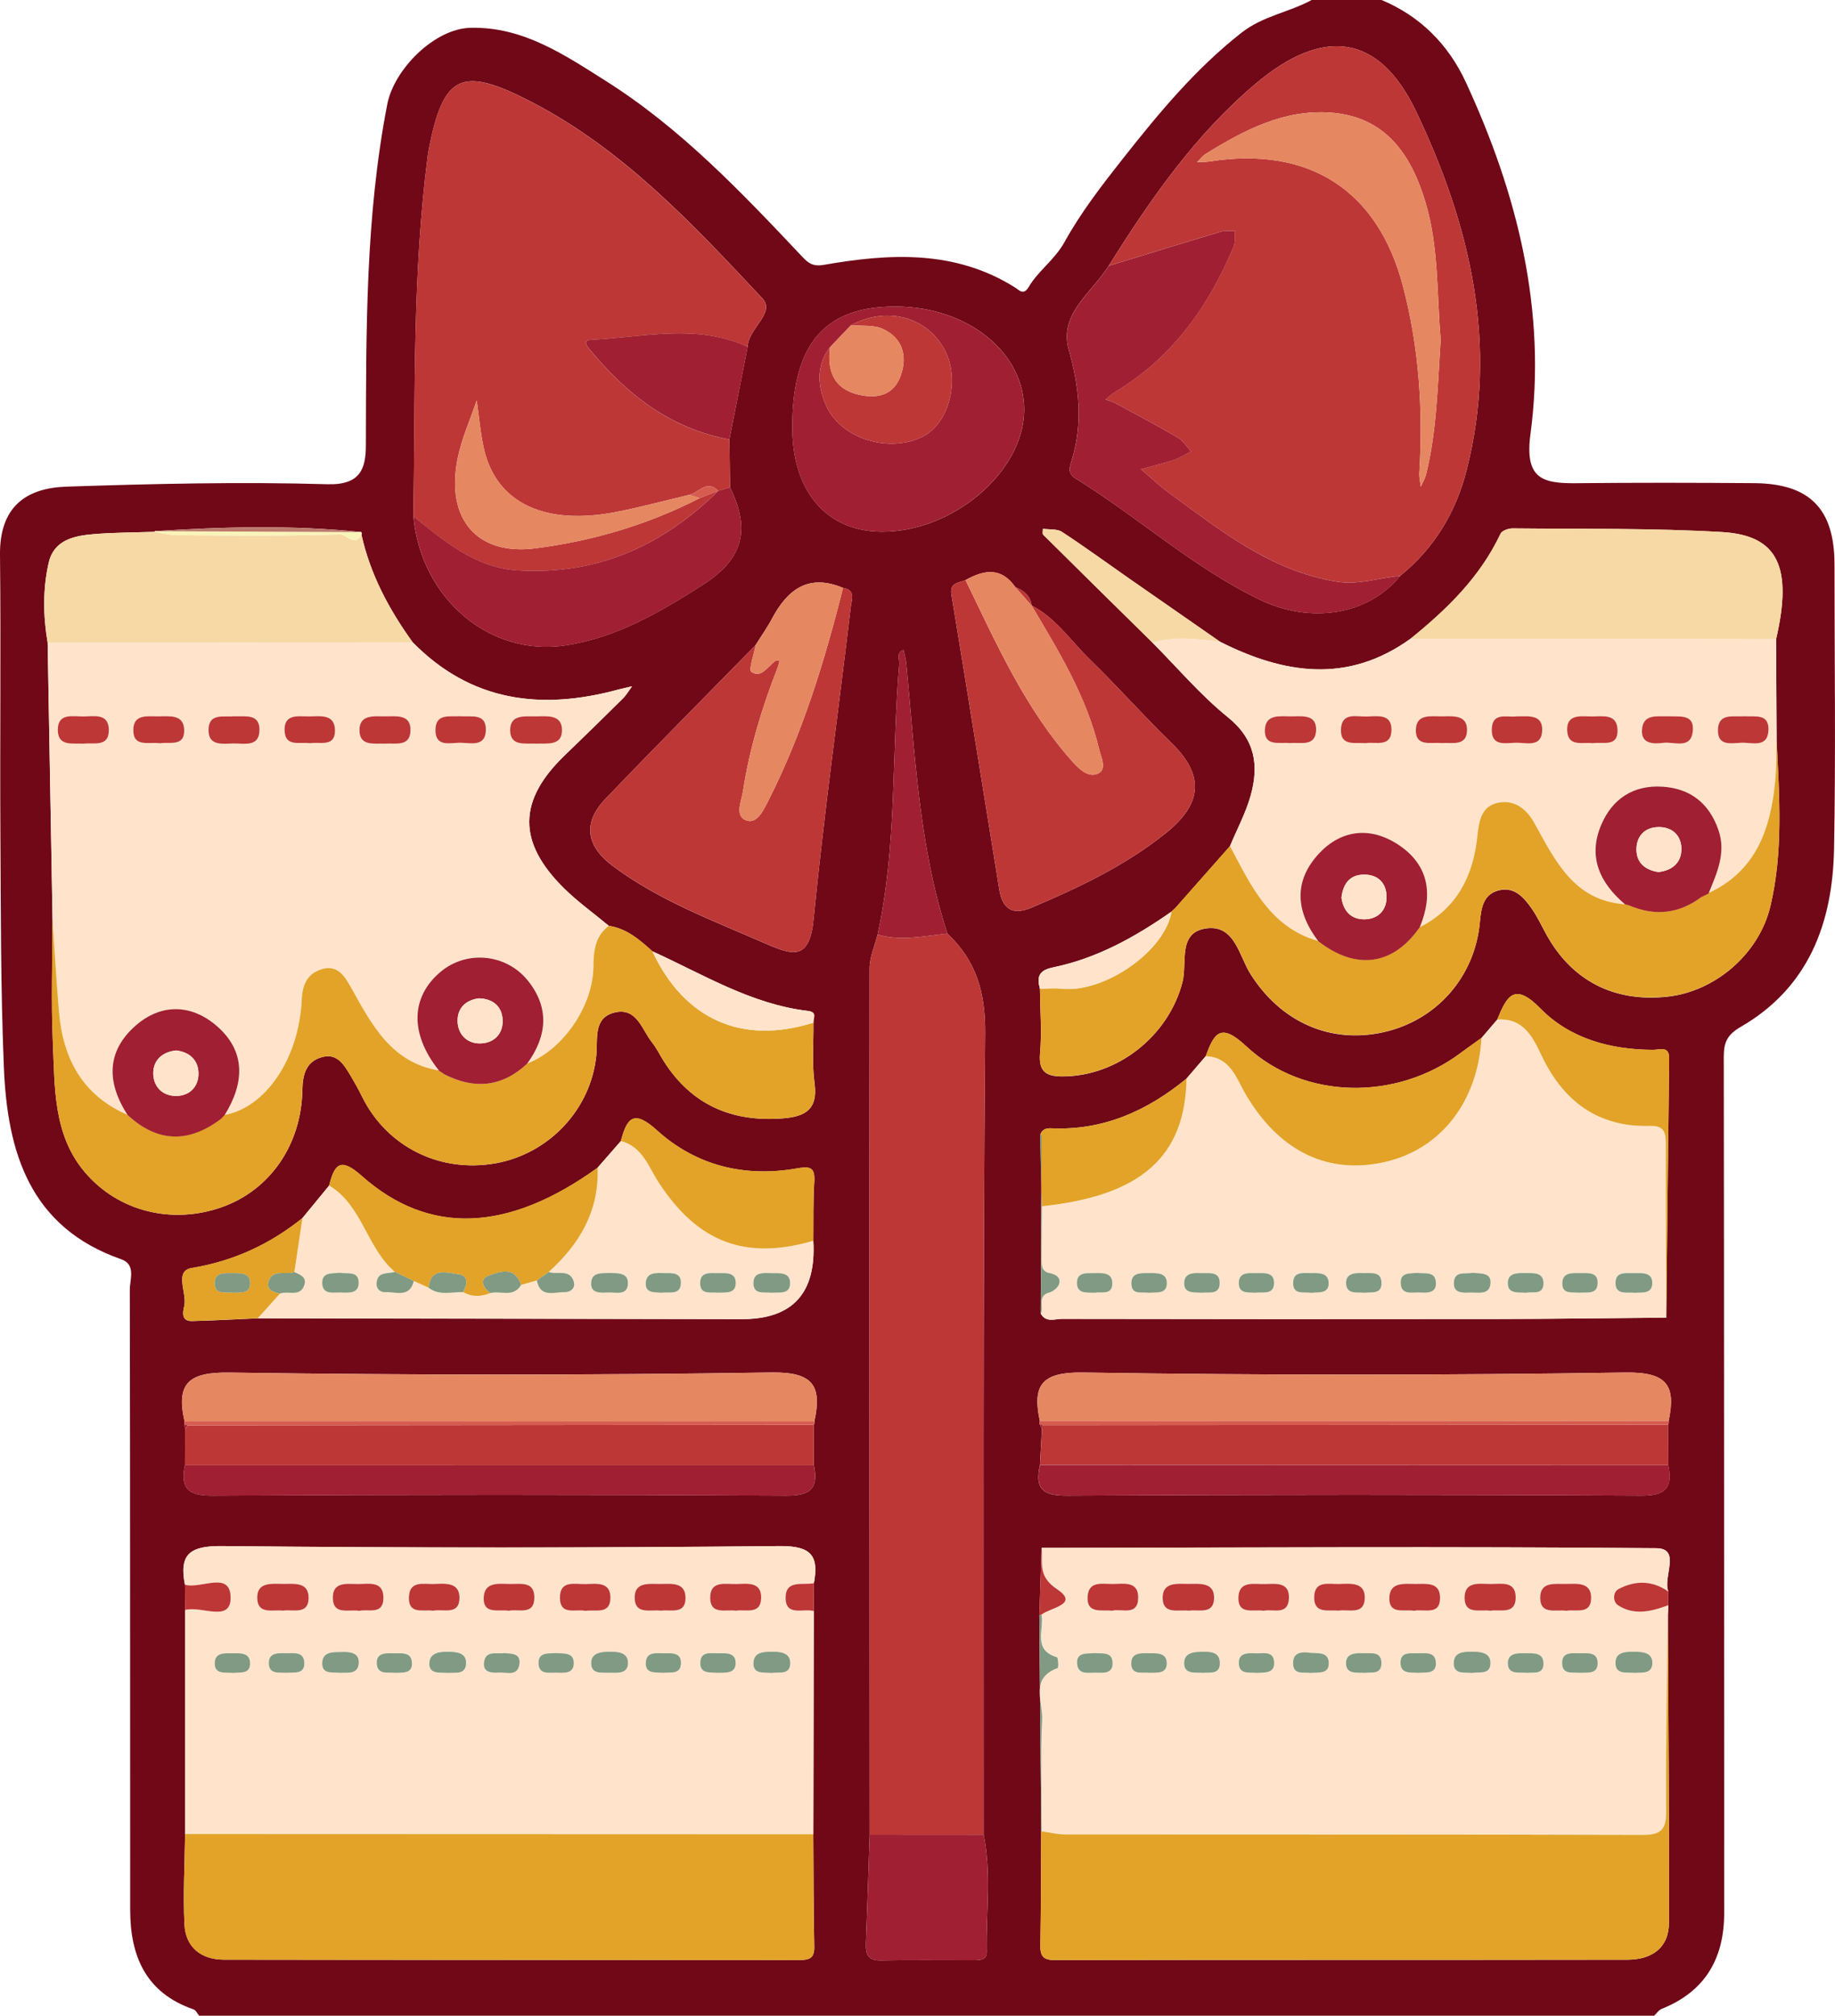   <svg xmlns="http://www.w3.org/2000/svg" viewBox="0 0 42.777 46.98" width="100%" style="vertical-align: middle; max-width: 100%; width: 100%;">
   <g>
    <g>
     <path d="M30.575,0h1.632c.908,.38,1.561,1.044,1.966,1.92,1.202,2.6,1.887,5.325,1.505,8.196-.137,1.029,.262,1.154,1.056,1.146,1.387-.014,2.775-.012,4.162-.001,1.295,.01,1.869,.602,1.869,1.895,0,2.207,.031,4.415-.01,6.621-.032,1.731-.588,3.24-2.179,4.158-.311,.18-.392,.359-.392,.695,.01,6.65,.006,13.3,.01,19.95,0,1.075-.448,1.837-1.461,2.242-.067,.027-.115,.104-.172,.158H4.642c-.043-.051-.076-.13-.13-.148-1.108-.381-1.477-1.236-1.477-2.318-.003-4.817,.001-9.635-.009-14.452,0-.242,.149-.591-.2-.713C.69,28.603,.171,26.851,.09,24.874c-.075-1.828-.07-3.66-.081-5.491C-.003,17.232,.023,15.081,0,12.931c-.012-1.126,.614-1.558,1.55-1.589,2.027-.067,4.059-.115,6.085-.056,.773,.022,.892-.372,.894-.903,.008-2.661-.013-5.32,.499-7.953,.159-.819,1.101-1.762,1.938-1.782,1.224-.03,2.185,.626,3.145,1.231,1.757,1.107,3.179,2.607,4.593,4.107,.135,.143,.244,.232,.501,.187,1.526-.266,3.045-.354,4.444,.519,.114,.071,.208,.206,.336-.01,.226-.38,.6-.625,.829-1.038,.382-.691,.874-1.328,1.371-1.958,.836-1.058,1.682-2.079,2.752-2.92,.507-.398,1.11-.477,1.638-.765ZM3.605,12.38l.008,.014c-.483,.017-.967,.015-1.448,.056-.451,.039-.912,.142-1.031,.667-.139,.612-.13,1.239-.024,1.861,.038,2.147,.076,4.293,.114,6.44,0,.96-.035,1.921,.008,2.879,.047,1.051,.006,2.151,.746,3.023,.788,.928,2.052,1.225,3.207,.81,1.113-.4,1.842-1.452,1.864-2.729,.006-.368,.094-.672,.473-.767,.348-.088,.505,.195,.654,.443,.096,.159,.186,.323,.268,.489,.576,1.162,1.81,1.777,3.108,1.547,1.247-.222,2.224-1.258,2.349-2.515,.039-.392-.079-.883,.438-1.002,.507-.116,.625,.403,.862,.701,.106,.133,.181,.292,.273,.437,.651,1.022,1.595,1.425,2.78,1.331,.509-.04,.818-.204,.735-.813-.063-.465-.021-.944-.026-1.417-.01-.108,.103-.246-.135-.275-1.321-.157-2.44-.854-3.62-1.389-.298-.268-.598-.53-1.015-.593-.351-.292-.725-.559-1.049-.879-1.089-1.076-1.071-2.048,.026-3.1,.454-.436,.903-.877,1.35-1.32,.083-.082,.144-.188,.214-.283-.108,.025-.218,.047-.325,.076-1.793,.487-3.427,.284-4.789-1.103-.55-.763-.988-1.579-1.194-2.507,.008-.022,.007-.042-.006-.062-1.604-.166-3.21-.124-4.815-.021Zm20.623,25.263c.015,1.675,.03,3.351,.044,5.026-.005,.889-.003,1.777-.019,2.666-.005,.254,.063,.348,.336,.348,4.45-.008,8.9-.002,13.35-.009,.556,0,.965-.264,.967-.864,.007-2.394-.014-4.787-.025-7.181,.004-.073,.008-.146,.011-.219,0-.106,0-.213-.001-.319-.131-.335,.304-1.002-.277-1.007-4.777-.043-9.556-.014-14.333-.008-.017,.522-.035,1.045-.052,1.567Zm-19.925-4.438c.003,.032,.006,.064,.01,.096,0,.283-.001,.566-.002,.849-.106,.525,.057,.711,.638,.708,4.461-.026,8.923-.026,13.384,0,.578,.003,.746-.18,.64-.707,0-.315,0-.63,0-.945,.013-.025,.018-.052,.012-.08,.184-.847-.046-1.153-1.012-1.138-4.206,.065-8.413,.062-12.619,.002-.944-.014-1.257,.238-1.052,1.136-.006,.026-.005,.052,.003,.078Zm19.933-.012c.018,.037,.035,.074,.053,.111l-.046,.842c-.12,.527,.038,.716,.623,.712,4.463-.025,8.926-.026,13.388,0,.58,.003,.745-.182,.636-.708-.001-.315-.003-.63-.004-.945,.013-.026,.017-.053,.011-.081,.181-.843-.045-1.15-1.01-1.135-4.211,.065-8.425,.065-12.636,0-.965-.015-1.193,.289-1.01,1.134-.007,.023-.009,.046-.005,.07Zm3.07-11.942l.003-.004c-.845,.591-1.74,1.09-2.759,1.299-.336,.069-.384,.222-.308,.499,.005,.501,.047,1.006,.003,1.503-.038,.435,.149,.541,.523,.54,1.29-.002,2.476-.948,2.798-2.199,.115-.448-.119-1.16,.556-1.251,.662-.09,.76,.636,1.026,1.059,.704,1.119,1.86,1.642,3.112,1.359,1.231-.278,2.124-1.287,2.239-2.569,.03-.341,.086-.653,.452-.738,.36-.084,.583,.176,.765,.442,.121,.176,.214,.371,.316,.56,.594,1.1,1.587,1.616,2.844,1.478,1.109-.123,2.132-.994,2.396-2.113,.299-1.266,.208-2.557,.144-3.842-.004-.792-.008-1.584-.012-2.376,.386-1.676,.05-2.421-1.259-2.497-1.624-.095-3.256-.069-4.884-.086-.096-.001-.247,.053-.281,.124-.475,1.011-1.249,1.762-2.098,2.448-1.463,1.053-2.947,.823-4.439,.071-.7-.487-1.402-.973-2.101-1.461-.528-.368-1.047-.748-1.585-1.1-.115-.075-.295-.051-.445-.073,.001,.047-.017,.115,.007,.139,.846,.84,1.696,1.677,2.546,2.513,.583,.586,1.122,1.225,1.761,1.741,.639,.517,.725,1.123,.53,1.823-.114,.408-.319,.789-.483,1.182-.424,.48-.848,.961-1.273,1.441-.031,.029-.062,.058-.093,.087Zm-3.062,5.214c.003-.014,.006-.028,.009-.042,.01,.024,.029,.048,.029,.072-.006,1.373-.014,2.745-.022,4.118,.12,.221,.331,.126,.499,.126,3.383,.006,6.766,.008,10.149,.003,1.312-.002,2.623-.021,3.935-.032,.023-2.015,.046-4.029,.067-6.044,.003-.299-.227-.196-.373-.197-.996-.003-1.94-.261-2.63-.966-.617-.631-.786-.266-1.005,.262l-.366,.427c-.16,.115-.323,.228-.481,.346-1.49,1.119-3.652,1.109-5.005-.155-.599-.559-.744-.305-.944,.235-.149,.174-.298,.347-.447,.521-.919,.755-1.946,1.215-3.161,1.158-.132-.006-.217,.04-.254,.168Zm-.195-12.352c-.027-.233-.188-.347-.382-.432-.329-.47-.732-.4-1.159-.161-.156,.069-.377,.048-.328,.344,.377,2.286,.743,4.574,1.114,6.861,.073,.451,.298,.62,.752,.429,1.11-.469,2.195-.984,3.141-1.745,.861-.693,.881-1.36,.118-2.097-.648-.626-1.243-1.307-1.89-1.934-.446-.432-.795-.971-1.367-1.266h0Zm-5.089,14.807c.005-.458-.007-.918,.022-1.375,.021-.332-.093-.368-.393-.314-1.225,.217-2.359-.057-3.277-.888-.54-.489-.696-.289-.839,.253-.181,.207-.362,.414-.543,.622-2.078,1.498-3.923,1.588-5.498,.19-.496-.44-.633-.278-.76,.226-.208,.253-.415,.505-.623,.758-.761,.609-1.599,1-2.58,1.162-.42,.069-.101,.587-.175,.891-.031,.128-.076,.351,.182,.345,.511-.013,1.022-.042,1.533-.064,3.762,.007,7.523,.014,11.285,.02q1.775,.003,1.665-1.825Zm-1.344-13.886c-1.17,1.195-2.349,2.38-3.505,3.588-.538,.563-.441,1.102,.174,1.561,1.078,.805,2.326,1.268,3.544,1.801,.669,.293,1.043,.401,1.138-.566,.239-2.43,.579-4.849,.866-7.275,.018-.151,.124-.397-.181-.441-.802-.338-1.293,.034-1.657,.719-.112,.212-.253,.408-.38,.612Zm5.315,27.731c.003-6.227-.018-12.454,.035-18.68,.008-.952-.207-1.694-.881-2.326-.665-2.044-.753-4.176-.958-6.29-.01-.108-.042-.213-.064-.32-.18,.062-.09,.216-.1,.325-.179,2.102-.049,4.229-.505,6.308-.065,.262-.186,.524-.186,.786-.007,6.731-.001,13.462,.002,20.193-.029,.843-.055,1.686-.088,2.529-.01,.253,.044,.407,.348,.401,.715-.014,1.43-.004,2.145-.005,.144,0,.326,.006,.322-.192-.018-.91,.113-1.825-.07-2.731ZM17.43,8.082c.004-.42,.66-.788,.342-1.128-1.622-1.73-3.243-3.474-5.397-4.586-1.619-.836-2.047-.639-2.387,1.155-.005,.028-.01,.056-.014,.085-.365,2.799-.291,5.616-.337,8.428,.181,1.924,1.788,3.282,3.564,3.003,1.183-.186,2.175-.765,3.179-1.406,.989-.632,1.099-1.327,.638-2.276-.005-.372-.01-.744-.015-1.116,.142-.72,.284-1.44,.426-2.161Zm15.208,5.341c.798-.643,1.302-1.488,1.551-2.463,.75-2.941,.079-5.73-1.176-8.361-.87-1.824-2.175-1.966-3.734-.654-1.418,1.193-2.459,2.697-3.435,4.252-.385,.619-1.164,1.117-.931,1.947,.245,.871,.336,1.698,.077,2.562-.048,.161-.121,.32,.087,.448,1.455,.898,2.732,2.069,4.285,2.82,1.204,.582,2.549,.354,3.276-.551ZM4.315,42.745c-.009,.701-.049,1.404-.015,2.103,.026,.542,.396,.824,.92,.825,4.477,.008,8.954,.004,13.432,.008,.23,0,.335-.054,.33-.31-.018-.874-.016-1.748-.022-2.622,.003-1.733,.007-3.467,.01-5.2,.001-.217,.002-.434,.003-.65,.122-.656-.076-.872-.806-.865-4.33,.044-8.66,.044-12.99,0-.744-.007-1.007,.182-.866,.9,.002,.197,.003,.393,.005,.59,0,1.74,0,3.48,0,5.221ZM20.555,12.392c1.653,.008,3.295-1.383,3.32-2.812,.023-1.349-1.302-2.43-2.988-2.436-1.652-.007-2.406,.861-2.418,2.781-.01,1.515,.79,2.461,2.087,2.467Z" fill="rgb(112, 8, 23)">
     </path>
     <path d="M9.62,14.97c1.362,1.387,2.996,1.59,4.789,1.103,.107-.029,.217-.051,.325-.076-.071,.095-.131,.2-.214,.283-.447,.443-.896,.884-1.35,1.32-1.097,1.052-1.114,2.024-.026,3.1,.324,.32,.698,.587,1.049,.879-.322,.24-.355,.583-.359,.951-.011,.927-.708,1.935-1.543,2.259,.465-.639,.525-1.297,.018-1.931-.508-.635-1.428-.715-2.03-.214-.71,.59-.727,1.454-.045,2.307-1.12-.189-1.572-1.079-2.056-1.946-.136-.244-.306-.522-.663-.419-.346,.1-.463,.351-.48,.716-.064,1.373-.843,2.513-1.795,2.684,.462-.746,.498-1.49-.199-2.084-.585-.498-1.286-.518-1.88,.004-.691,.608-.669,1.338-.187,2.081-1.047-.454-1.503-1.308-1.596-2.396-.062-.723-.103-1.448-.153-2.172-.038-2.147-.076-4.293-.114-6.44,2.836-.003,5.673-.006,8.509-.009Zm-7.668,2.363c.234-.029,.598,.092,.587-.333-.01-.379-.342-.305-.587-.302-.254,.003-.611-.091-.602,.327,.008,.378,.343,.292,.603,.308Zm10.542-.002c.262-.01,.622,.063,.608-.334-.012-.347-.348-.304-.603-.301-.265,.004-.616-.056-.605,.338,.01,.365,.354,.285,.6,.298Zm-7.042-.637c-.231,.025-.591-.088-.59,.325,0,.376,.336,.313,.581,.309,.252-.004,.609,.093,.607-.322-.001-.38-.333-.301-.598-.312Zm3.523,.638c.24-.018,.579,.079,.595-.293,.017-.401-.326-.343-.59-.343-.265,0-.609-.05-.599,.338,.009,.364,.348,.287,.594,.298Zm1.753-.639c-.243,.017-.573-.073-.578,.317-.005,.41,.341,.3,.574,.301,.236,0,.584,.106,.601-.28,.019-.422-.343-.318-.598-.338Zm-6.999,.629c.224-.036,.58,.088,.566-.314-.012-.362-.338-.316-.592-.313-.249,.003-.585-.065-.594,.305-.011,.431,.366,.283,.621,.322Zm3.495,0c.227-.039,.585,.101,.583-.297-.002-.398-.352-.328-.613-.328-.247,0-.573-.064-.562,.326,.012,.399,.356,.263,.591,.299Z" fill="rgb(255,228,203)">
     </path>
     <path d="M4.311,36.934c-.141-.718,.122-.907,.866-.9,4.33,.043,8.66,.043,12.99,0,.731-.007,.929,.209,.807,.865-.253,.054-.657-.09-.659,.336-.003,.452,.416,.245,.656,.315-.003,1.733-.007,3.467-.01,5.2-4.881-.001-9.763-.003-14.644-.005,0-1.74,0-3.48,0-5.221,.366-.109,1.055,.298,1.06-.276,.006-.656-.694-.204-1.065-.314Zm2.29,.605c.23-.034,.585,.102,.594-.284,.009-.392-.337-.337-.601-.339-.266-.002-.611-.048-.596,.343,.015,.377,.366,.252,.603,.281Zm10.554,0c.229-.036,.582,.104,.59-.298,.007-.383-.323-.332-.574-.324-.255,.007-.618-.091-.614,.326,.004,.398,.36,.263,.598,.296Zm-8.776,.004c.205-.052,.562,.108,.56-.309-.002-.39-.329-.32-.575-.317-.258,.003-.616-.072-.604,.336,.011,.394,.368,.248,.619,.29Zm1.723-.003c.232-.047,.615,.119,.61-.31-.004-.358-.335-.323-.59-.313-.24,.009-.571-.091-.588,.302-.018,.419,.328,.288,.568,.322Zm1.76,0c.23-.047,.603,.121,.595-.326-.007-.36-.316-.297-.549-.298-.263-.001-.615-.067-.631,.318-.017,.399,.344,.272,.585,.306Zm1.781,.002c.231-.037,.582,.098,.587-.302,.005-.378-.321-.333-.573-.323-.251,.009-.61-.104-.604,.326,.006,.413,.361,.251,.589,.298Zm1.759-.003c.232-.032,.584,.097,.58-.303-.004-.367-.329-.323-.582-.321-.264,.002-.617-.057-.603,.34,.013,.38,.368,.254,.605,.283Zm-4.966,1.449c.174-.016,.417,.052,.43-.218,.012-.25-.214-.27-.4-.275-.204-.006-.451,.016-.456,.269-.005,.261,.248,.209,.426,.223Zm7.557,.003c.161-.033,.439,.061,.429-.246-.008-.233-.243-.252-.43-.25-.184,.002-.413,.007-.426,.252-.015,.283,.232,.222,.427,.244Zm-3.769-.005c.184-.002,.419,.026,.415-.235-.003-.241-.233-.258-.419-.256-.2,.002-.451,.02-.438,.284,.013,.256,.264,.195,.441,.207Zm-6.296,0c.178-.009,.414,.043,.435-.216,.021-.259-.213-.275-.392-.269-.185,.006-.45-.022-.458,.256-.008,.274,.242,.211,.415,.229Zm3.827-.459c-.173,.028-.431-.071-.47,.212-.034,.244,.181,.252,.35,.242,.178-.011,.435,.097,.475-.2,.033-.25-.178-.238-.354-.254Zm-5.071,.46c.176-.016,.424,.04,.411-.238-.012-.267-.258-.213-.435-.217-.17-.004-.388-.018-.392,.22-.005,.28,.238,.221,.416,.236Zm10.041,0c.18-.01,.425,.033,.426-.228,.001-.262-.246-.227-.425-.227-.163,0-.383-.045-.398,.202-.017,.282,.219,.237,.398,.253Zm-11.279,.003c.155-.023,.402,.037,.384-.246-.014-.23-.23-.213-.399-.212-.181,.001-.421-.03-.424,.23-.003,.273,.247,.209,.439,.228Zm3.764-.003c.166-.01,.393,.027,.395-.209,.003-.297-.26-.24-.448-.246-.17-.005-.383-.01-.373,.232,.011,.276,.253,.203,.426,.222Zm3.745-.46c-.176,.017-.412-.028-.398,.251,.012,.246,.232,.204,.395,.205,.178,.001,.423,.041,.426-.22,.002-.259-.243-.22-.423-.236Zm2.508,.46c.174-.016,.414,.044,.413-.234-.001-.242-.219-.222-.385-.22-.176,.002-.42-.051-.435,.213-.015,.275,.23,.226,.407,.242Z" fill="rgb(255,228,203)">
     </path>
     <path d="M24.28,36.077c4.778-.007,9.556-.036,14.334,.007,.581,.005,.146,.673,.277,1.007-.375-.262-.775-.261-1.16-.056-.133,.071-.136,.296-.011,.377,.347,.226,.724,.16,1.092,.027,.027-.01,.054-.019,.081-.029-.004,.073-.008,.146-.011,.218-.017,1.528-.05,3.057-.039,4.585,.003,.438-.127,.553-.556,.552-4.485-.015-8.971-.008-13.457-.012-.181,0-.363-.047-.544-.072-.001-.869-.033-1.741,.01-2.608,.02-.408-.294-.96,.362-1.196,.024-.008,.013-.243-.018-.252-.575-.174-.293-.648-.359-.996,.206-.165,.893-.237,.365-.59-.466-.312-.326-.616-.364-.962Zm10.462,1.464c.234-.036,.603,.101,.591-.326-.01-.377-.346-.295-.588-.298-.261-.003-.609-.069-.603,.331,.006,.389,.358,.259,.6,.293Zm-7.026,0c.217-.035,.572,.098,.586-.281,.014-.388-.33-.343-.597-.344-.266,0-.61-.049-.601,.339,.009,.381,.362,.256,.612,.286Zm3.496-.001c.226-.035,.584,.106,.603-.275,.02-.395-.328-.355-.596-.346-.24,.008-.575-.09-.583,.304-.008,.403,.331,.294,.576,.318Zm1.751,.003c.234-.049,.617,.125,.607-.316-.009-.368-.34-.308-.59-.31-.255-.003-.577-.044-.592,.315-.017,.41,.342,.271,.575,.311Zm3.553,0c.215-.041,.572,.1,.576-.298,.004-.367-.32-.333-.576-.328-.261,.005-.616-.068-.611,.333,.005,.391,.362,.258,.611,.293Zm-7.06,0c.219-.047,.571,.117,.59-.287,.018-.389-.306-.342-.557-.335-.255,.006-.613-.086-.621,.319-.008,.403,.348,.268,.587,.303Zm-3.527,0c.218-.055,.601,.135,.604-.307,.002-.382-.331-.32-.579-.316-.242,.004-.577-.086-.6,.295-.025,.408,.32,.303,.575,.328Zm8.397,1.451c.156-.031,.434,.054,.419-.251-.011-.232-.25-.244-.434-.244-.184,0-.412,.006-.42,.255-.009,.281,.234,.222,.436,.24Zm3.769-.003c.179-.011,.421,.035,.423-.23,.002-.245-.233-.26-.417-.261-.197-.001-.452-.002-.442,.274,.009,.262,.259,.202,.436,.217Zm-10.058,0c.174-.017,.41,.046,.397-.246-.01-.233-.209-.248-.38-.246-.197,.003-.454,.005-.451,.271,.003,.259,.254,.208,.433,.221Zm2.52,.002c.169-.019,.422,.035,.418-.228-.004-.285-.281-.219-.464-.244-.181-.025-.365,.001-.368,.236-.004,.295,.238,.211,.414,.236Zm6.274-.003c.176-.011,.415,.039,.411-.23-.004-.264-.244-.224-.419-.225-.175,0-.413-.04-.409,.231,.003,.276,.246,.205,.417,.223Zm-5.001,.002c.143-.021,.366,.043,.372-.215,.008-.286-.228-.238-.405-.242-.186-.004-.427-.012-.42,.24,.006,.261,.259,.202,.453,.218Zm-6.321-.462c-.176,.018-.425-.029-.4,.252,.024,.265,.271,.198,.446,.204,.17,.005,.386,.025,.38-.225-.007-.279-.251-.21-.427-.231Zm10.077,.46c.161-.016,.389,.045,.394-.208,.005-.267-.226-.247-.41-.249-.186-.001-.426-.015-.42,.24,.007,.266,.26,.199,.436,.216Zm-2.521,0c.176-.017,.423,.035,.405-.244-.016-.265-.263-.208-.438-.211-.164-.002-.387-.033-.386,.217,.001,.275,.24,.222,.419,.238Zm-3.759,0c.177-.013,.416,.017,.396-.255-.019-.274-.271-.191-.44-.201-.171-.01-.386-.016-.383,.225,.004,.276,.247,.212,.427,.231Zm-2.506-.002c.167-.009,.391,.029,.399-.208,.009-.263-.226-.246-.41-.247-.184,0-.421-.02-.418,.24,.003,.28,.258,.193,.428,.215Z" fill="rgb(255,228,203)">
     </path>
     <path d="M25.844,6.197c.976-1.554,2.017-3.058,3.435-4.252,1.559-1.312,2.865-1.17,3.734,.654,1.254,2.631,1.926,5.419,1.176,8.361-.249,.975-.753,1.82-1.551,2.463-.493,.04-.962,.218-1.479,.133-1.533-.251-2.695-1.185-3.892-2.057-.236-.172-.448-.376-.672-.565,.254-.07,.511-.13,.761-.213,.143-.048,.274-.133,.41-.201-.103-.11-.188-.251-.313-.324-.479-.28-.971-.54-1.46-.804-.068-.037-.147-.054-.221-.08,.062-.052,.117-.115,.186-.155,1.349-.798,2.211-1.997,2.801-3.417,.044-.105,.019-.238,.026-.358-.109,.005-.225-.013-.327,.017-.873,.261-1.743,.53-2.615,.797Zm7.741,1.722c-.093-1.054-.039-2.149-.355-3.205-.335-1.119-.935-1.993-2.204-2.089-1.088-.082-2.023,.407-2.919,.962-.077,.048-.134,.127-.201,.192,.097-.005,.196,0,.292-.016,2.31-.362,3.922,.658,4.511,2.92,.37,1.417,.469,2.871,.378,4.336-.007,.107,.022,.215,.034,.323,.042-.096,.1-.188,.124-.288,.251-1.02,.269-2.066,.339-3.135Z" fill="rgb(189,55,55)">
     </path>
     <path d="M27.66,25.138c.149-.174,.298-.347,.447-.521,.58,.016,.714,.517,.937,.896,.784,1.331,1.936,1.888,3.288,1.558,1.277-.311,2.12-1.411,2.206-2.88,.122-.142,.244-.285,.366-.427,.591-.044,.819,.381,1.022,.815,.509,1.085,1.321,1.7,2.549,1.664,.337-.01,.359,.175,.359,.433-.002,1.344,.006,2.689,.01,4.033-1.312,.011-2.623,.031-3.935,.032-3.383,.005-6.766,.003-10.149-.003-.169,0-.379,.095-.499-.124,.08-.155-.096-.413,.206-.491,.089-.023,.201-.119,.224-.203,.042-.154-.089-.22-.223-.247-.191-.038-.186-.185-.186-.328,.001-.41,.004-.82,.006-1.23,2.308-.241,3.341-1.153,3.372-2.977Zm10.434,4.992c.175-.015,.419,.039,.424-.223,.004-.257-.236-.239-.415-.234-.185,.005-.452-.056-.441,.244,.01,.265,.259,.194,.433,.213Zm-3.779-.465c-.149,.04-.419-.06-.424,.243-.004,.239,.213,.222,.38,.217,.186-.006,.451,.065,.474-.211,.022-.259-.227-.229-.431-.249Zm-2.483,.465c.149-.019,.371,.038,.373-.22,.002-.284-.236-.232-.411-.237-.186-.006-.425-.011-.414,.244,.012,.261,.264,.196,.452,.214Zm-1.267,.001c.165-.022,.42,.034,.41-.236-.01-.25-.257-.223-.438-.224-.166,0-.381-.034-.389,.217-.01,.297,.236,.217,.418,.242Zm-2.541-.002c.172-.019,.414,.053,.41-.237-.003-.252-.222-.218-.387-.22-.182-.002-.427-.032-.44,.218-.014,.268,.236,.225,.417,.238Zm8.789,0c.174-.017,.421,.053,.431-.219,.01-.274-.235-.235-.413-.238-.183-.003-.414-.02-.411,.247,.003,.255,.233,.189,.393,.209Zm-1.232,.001c.144-.03,.404,.061,.401-.223-.003-.261-.243-.233-.425-.235-.187-.002-.418-.008-.405,.254,.012,.237,.24,.191,.429,.205Zm-8.803,0c.173-.018,.425,.039,.422-.228-.003-.252-.245-.231-.429-.231-.186,0-.411-.011-.397,.259,.014,.258,.244,.173,.403,.2Zm-1.244,0c.134-.034,.394,.067,.397-.217,.003-.263-.234-.243-.417-.24-.178,.003-.417-.033-.406,.244,.009,.244,.229,.202,.426,.213Zm3.738,0c.17-.022,.42,.057,.43-.217,.009-.27-.232-.239-.411-.239-.18,0-.415-.03-.41,.241,.004,.245,.225,.203,.392,.216Zm3.772-.461c-.165,.014-.39-.019-.391,.219-.001,.309,.267,.226,.45,.236,.171,.009,.384,.015,.371-.23-.014-.27-.256-.204-.43-.225Z" fill="rgb(255,228,203)">
     </path>
     <path d="M17.003,10.243c.005,.372,.01,.744,.015,1.116-.092,.027-.184,.054-.275,.081-.268-.275-.453,.047-.676,.094-.556,.132-1.108,.279-1.668,.392-1.68,.338-2.819-.192-3.114-1.45-.087-.374-.116-.762-.172-1.143-.15,.444-.346,.878-.441,1.334-.296,1.428,.45,2.287,1.806,2.113,1.343-.172,2.625-.552,3.834-1.171,.144-.057,.288-.114,.432-.17-1.289,1.273-2.802,1.962-4.647,1.858-1.018-.058-1.724-.676-2.461-1.26,.046-2.812-.028-5.629,.337-8.428,.004-.028,.008-.057,.014-.085,.339-1.794,.768-1.991,2.387-1.155,2.153,1.113,3.775,2.857,5.397,4.586,.318,.34-.338,.708-.342,1.128-1.193-.545-2.426-.223-3.646-.163-.17,.008-.143,.094-.063,.193,.867,1.062,1.895,1.875,3.282,2.131Z" fill="rgb(189,55,55)">
     </path>
     <path d="M28.671,19.723c.164-.393,.37-.775,.484-1.183,.195-.7,.109-1.307-.53-1.823-.639-.516-1.178-1.156-1.761-1.741,.525-.153,1.051-.089,1.578-.018,1.492,.752,2.976,.982,4.439-.071,2.841,.004,5.681,.007,8.522,.011,.004,.792,.008,1.584,.012,2.376-.01,.313-.004,.628-.034,.94-.107,1.109-.443,2.089-1.55,2.603,.193-.472,.412-.94,.228-1.471-.214-.62-.65-.968-1.3-1.011-.676-.045-1.172,.279-1.431,.885-.32,.749-.036,1.359,.554,1.858-1.194-.083-1.628-1.018-2.115-1.894-.18-.325-.455-.545-.833-.475-.391,.073-.458,.413-.493,.76-.095,.934-.47,1.698-1.345,2.144,.329-.79,.199-1.483-.537-1.948-.624-.394-1.286-.325-1.799,.216-.616,.649-.557,1.364-.029,2.058-1.132-.322-1.571-1.292-2.061-2.215Zm10.234-3.028c-.261,.012-.607-.073-.628,.324-.018,.326,.27,.324,.502,.295,.253-.031,.645,.163,.684-.284,.034-.393-.309-.323-.557-.335Zm-8.831,.625c.24-.023,.586,.093,.606-.29,.02-.379-.309-.336-.564-.333-.264,.003-.62-.07-.63,.321-.011,.394,.35,.274,.588,.302Zm10.582-.626c-.253,.022-.607-.087-.609,.333-.001,.374,.324,.294,.549,.285,.244-.01,.612,.132,.629-.296,.016-.4-.327-.302-.57-.323Zm-8.823,.627c.23-.04,.605,.111,.604-.316,0-.382-.34-.31-.585-.305-.238,.005-.575-.101-.593,.293-.018,.406,.319,.307,.573,.328Zm3.522-.624c-.207,.035-.576-.12-.579,.314-.003,.404,.342,.302,.578,.301,.235,0,.581,.11,.597-.282,.016-.38-.305-.334-.596-.333Zm-1.756,.623c.241-.021,.589,.09,.601-.292,.011-.365-.315-.336-.573-.33-.262,.005-.619-.073-.62,.326-.001,.389,.354,.272,.593,.296Zm3.535,.003c.227-.038,.583,.098,.574-.305-.01-.402-.362-.314-.619-.319-.25-.005-.575-.054-.555,.332,.02,.391,.363,.259,.6,.292Z" fill="rgb(255,228,203)">
     </path>
     <path d="M22.085,21.758c.673,.632,.889,1.374,.881,2.326-.052,6.226-.032,12.453-.035,18.68-.886,0-1.771-.001-2.657-.002-.003-6.731-.009-13.462-.002-20.193,0-.262,.121-.524,.186-.787,.545,.157,1.085,.034,1.627-.024Z" fill="rgb(189,55,55)">
     </path>
     <path d="M24.284,42.682c.181,.025,.363,.072,.544,.072,4.486,.004,8.971-.002,13.457,.012,.429,.001,.559-.113,.556-.552-.011-1.528,.022-3.057,.039-4.585,.011,2.394,.032,4.788,.025,7.181-.002,.6-.41,.863-.967,.864-4.45,.007-8.9,.001-13.35,.009-.272,0-.34-.094-.336-.348,.016-.888,.014-1.777,.019-2.665,0,0,.012,.012,.012,.012Z" fill="rgb(226, 163, 40)">
     </path>
     <path d="M4.315,42.745c4.881,.002,9.763,.003,14.644,.005,.006,.874,.004,1.748,.022,2.622,.005,.256-.099,.31-.33,.31-4.477-.005-8.954,0-13.432-.008-.524,0-.895-.282-.92-.825-.033-.699,.007-1.402,.015-2.103Z" fill="rgb(226, 163, 40)">
     </path>
     <path d="M5.239,25.985c.952-.171,1.731-1.31,1.795-2.684,.017-.365,.135-.616,.48-.716,.357-.103,.527,.176,.663,.419,.484,.867,.936,1.758,2.056,1.946,0,0-.01-.003-.01-.003,.045,.03,.09,.061,.135,.091,.701,.358,1.348,.298,1.933-.25,.834-.324,1.532-1.332,1.543-2.259,.004-.367,.037-.71,.359-.951,.417,.062,.718,.325,1.015,.593,.746,1.592,2.09,2.188,3.754,1.663,.005,.473-.037,.952,.026,1.417,.083,.609-.226,.773-.735,.813-1.185,.093-2.129-.309-2.78-1.331-.092-.145-.167-.303-.273-.437-.237-.298-.355-.817-.862-.701-.517,.119-.399,.61-.438,1.002-.125,1.257-1.101,2.293-2.349,2.515-1.298,.231-2.532-.385-3.108-1.547-.083-.167-.172-.33-.268-.489-.15-.248-.306-.531-.654-.443-.379,.096-.466,.399-.473,.767-.022,1.277-.751,2.329-1.864,2.729-1.155,.415-2.419,.118-3.207-.81-.74-.872-.699-1.972-.746-3.023-.043-.958-.009-1.92-.008-2.88,.05,.724,.091,1.449,.153,2.172,.093,1.088,.549,1.941,1.596,2.395,.705,.654,1.435,.658,2.187,.085,.028-.03,.057-.06,.085-.09l-.006,.004Z" fill="rgb(226, 163, 40)">
     </path>
     <path d="M33.097,21.611c.876-.445,1.251-1.209,1.345-2.144,.035-.347,.102-.688,.493-.76,.378-.07,.652,.15,.833,.475,.487,.877,.921,1.811,2.115,1.894,0,0-.008-.002-.008-.002,.031,.008,.063,.016,.094,.023,.601,.259,1.166,.204,1.693-.192,.062-.031,.124-.061,.186-.092,0,0-.015,0-.015,0,1.107-.515,1.442-1.494,1.55-2.603,.03-.311,.024-.626,.034-.94,.064,1.285,.155,2.576-.144,3.842-.264,1.119-1.287,1.991-2.396,2.113-1.256,.139-2.25-.378-2.844-1.478-.102-.189-.195-.384-.316-.56-.182-.266-.406-.526-.765-.442-.366,.085-.421,.397-.452,.738-.115,1.282-1.008,2.291-2.239,2.569-1.252,.282-2.408-.241-3.112-1.359-.266-.422-.363-1.148-1.026-1.059-.675,.091-.441,.803-.556,1.251-.322,1.251-1.507,2.197-2.798,2.199-.374,0-.561-.105-.523-.54,.044-.497,.002-1.002-.003-1.503,.167,0,.337-.018,.502,0,1.003,.108,2.419-.881,2.565-1.798,0,0-.003,.004-.003,.004,.031-.029,.062-.058,.093-.087,.424-.48,.848-.961,1.272-1.441,.49,.923,.929,1.893,2.061,2.215,.883,.684,1.743,.566,2.365-.326Z" fill="rgb(226, 163, 40)">
     </path>
     <path d="M19.653,13.701c.305,.044,.199,.29,.181,.441-.287,2.425-.628,4.845-.866,7.275-.095,.967-.47,.86-1.138,.566-1.217-.533-2.465-.996-3.544-1.801-.615-.46-.712-.999-.174-1.561,1.155-1.208,2.335-2.394,3.505-3.588-.039,.218-.174,.575-.1,.626,.23,.159,.38-.129,.557-.253,.023-.016,.065-.007,.098-.009-.014,.054-.022,.109-.043,.16-.366,.935-.657,1.892-.809,2.886-.036,.232-.208,.591,.092,.682,.252,.077,.402-.274,.515-.496,.791-1.566,1.298-3.233,1.726-4.928Z" fill="rgb(189,55,55)">
     </path>
     <path d="M24.048,14.111c.572,.295,.922,.834,1.367,1.266,.647,.627,1.241,1.308,1.89,1.934,.763,.737,.744,1.404-.118,2.097-.947,.762-2.031,1.277-3.141,1.745-.454,.192-.679,.022-.752-.429-.371-2.287-.737-4.575-1.114-6.861-.049-.296,.172-.275,.328-.344,.724,1.488,1.393,3.01,2.518,4.26,.154,.171,.376,.361,.588,.241,.19-.108,.054-.369,.009-.555-.292-1.227-.942-2.287-1.576-3.354Z" fill="rgb(189,55,55)">
     </path>
     <path d="M13.931,27.214c.181-.207,.362-.414,.543-.622,.51,.134,.649,.616,.892,.985,.908,1.379,2.013,1.802,3.594,1.34q.109,1.825-1.665,1.825c-3.762-.005-7.523-.013-11.285-.02,.172-.191,.344-.382,.517-.574,.19-.074,.48,.096,.57-.211,.051-.176-.107-.233-.235-.29,.063-.42,.125-.839,.188-1.259,.208-.253,.415-.505,.623-.758,.777,.467,.873,1.454,1.531,2.012-.161,.054-.4-.016-.425,.255-.013,.138,.076,.223,.205,.218,.247-.009,.565,.14,.663-.259,.115,.052,.23,.103,.345,.155,.248,.196,.535,.096,.807,.104,.206,.119,.416,.107,.63,.023,.24-.064,.544,.115,.72-.191,.122-.035,.245-.069,.367-.104,.079,.411,.401,.268,.646,.272,.14,.002,.261-.097,.214-.249-.095-.302-.387-.148-.583-.222,.721-.649,1.178-1.423,1.139-2.43Zm4.05,2.915c.173-.016,.426,.048,.438-.205,.014-.285-.251-.247-.44-.251-.178-.003-.414-.033-.414,.231,0,.276,.244,.206,.417,.225Zm-3.765-.461c-.179,.01-.417-.023-.434,.221-.019,.267,.225,.24,.402,.235,.181-.006,.454,.079,.455-.22,0-.245-.238-.229-.423-.236Zm-6.295-.004c-.172,.024-.42-.026-.409,.248,.011,.273,.259,.207,.435,.212,.184,.005,.423,.031,.414-.238-.009-.275-.265-.19-.44-.222Zm8.812,.464c.177-.01,.417,.035,.417-.227,0-.258-.24-.229-.418-.228-.176,.001-.41-.04-.411,.231,0,.281,.242,.206,.412,.225Zm-1.305,.002c.179-.027,.447,.067,.445-.243-.002-.24-.224-.212-.389-.215-.183-.003-.414-.026-.43,.226-.016,.246,.207,.218,.375,.231Z" fill="rgb(255,228,203)">
     </path>
     <path d="M9.62,14.97c-2.836,.003-5.673,.006-8.509,.009-.106-.622-.115-1.249,.024-1.861,.119-.526,.58-.628,1.031-.667,.481-.042,.965-.039,1.448-.056,.165,.027,.329,.078,.494,.079,1.269,.007,2.539,.022,3.807-.018,.172-.006,.349,.301,.512,.009,.206,.927,.644,1.744,1.194,2.507Z" fill="rgb(246, 217, 164)">
     </path>
     <path d="M41.404,14.897c-2.841-.004-5.681-.007-8.522-.011,.849-.687,1.622-1.437,2.098-2.448,.034-.072,.185-.125,.281-.124,1.628,.017,3.26-.009,4.884,.086,1.31,.076,1.645,.821,1.259,2.497Z" fill="rgb(246, 217, 164)">
     </path>
     <path d="M25.844,6.197c.871-.267,1.742-.536,2.615-.797,.102-.03,.218-.013,.327-.017-.007,.12,.017,.253-.026,.358-.59,1.42-1.452,2.619-2.801,3.417-.069,.041-.124,.103-.186,.155,.074,.026,.153,.043,.221,.08,.489,.264,.98,.524,1.46,.804,.125,.073,.21,.214,.313,.324-.136,.068-.267,.154-.41,.201-.25,.083-.507,.143-.761,.213,.223,.189,.436,.393,.672,.565,1.198,.873,2.359,1.807,3.892,2.057,.516,.084,.986-.093,1.479-.133-.727,.906-2.072,1.133-3.276,.551-1.553-.75-2.829-1.921-4.285-2.82-.208-.128-.135-.287-.087-.448,.259-.864,.168-1.691-.077-2.562-.233-.829,.546-1.328,.931-1.947Z" fill="rgb(160, 31, 50)">
     </path>
     <path d="M24.242,33.123c-.183-.845,.045-1.149,1.01-1.134,4.211,.065,8.425,.065,12.636,0,.966-.015,1.192,.291,1.01,1.135-4.885,0-9.771,0-14.656,0Z" fill="rgb(229, 135, 97)">
     </path>
     <path d="M4.301,33.127c-.205-.898,.108-1.15,1.052-1.136,4.206,.061,8.413,.063,12.619-.002,.967-.015,1.197,.29,1.012,1.138-4.895,0-9.789,0-14.684,0Z" fill="rgb(229, 135, 97)">
     </path>
     <path d="M20.555,12.392c-1.297-.006-2.097-.952-2.087-2.467,.012-1.921,.767-2.788,2.418-2.781,1.686,.007,3.011,1.087,2.988,2.436-.024,1.428-1.667,2.819-3.32,2.812Zm-1.205-4.302c-.342,.438-.283,.943-.086,1.374,.36,.787,1.502,1.105,2.263,.702,.614-.325,.86-1.339,.49-2.019-.419-.772-1.35-1.014-2.179-.568l-.488,.512Z" fill="rgb(160, 31, 50)">
     </path>
     <path d="M4.311,34.151c0-.283,.001-.566,.002-.849,.021-.027,.043-.054,.064-.081,4.865-.005,9.73-.009,14.595-.014,0,.315,0,.63,0,.945-4.887,0-9.774,0-14.661-.001Z" fill="rgb(189,55,55)">
     </path>
     <path d="M24.244,34.145c.015-.281,.03-.561,.046-.842,.005-.029,.01-.058,.015-.087,4.861-.004,9.722-.008,14.583-.012,.001,.315,.003,.63,.004,.945-4.883-.001-9.765-.003-14.648-.005Z" fill="rgb(189,55,55)">
     </path>
     <path d="M9.638,12.036c.736,.584,1.443,1.203,2.461,1.26,1.845,.104,3.358-.585,4.647-1.858,0,0-.002,.001-.002,.001,.092-.027,.183-.054,.275-.081,.461,.948,.351,1.644-.638,2.276-1.004,.641-1.995,1.22-3.179,1.406-1.777,.279-3.383-1.079-3.564-3.003Z" fill="rgb(160, 31, 50)">
     </path>
     <path d="M4.311,34.151c4.887,0,9.774,0,14.661,.001,.106,.527-.062,.71-.64,.707-4.461-.026-8.923-.026-13.384,0-.581,.003-.743-.183-.638-.708Z" fill="rgb(160, 31, 50)">
     </path>
     <path d="M24.244,34.145c4.883,.002,9.765,.003,14.648,.005,.109,.527-.056,.712-.636,.708-4.463-.026-8.926-.026-13.388,0-.585,.003-.744-.186-.623-.712Z" fill="rgb(160, 31, 50)">
     </path>
     <path d="M34.537,24.191c-.086,1.469-.928,2.569-2.206,2.88-1.351,.329-2.504-.227-3.288-1.558-.223-.379-.357-.88-.937-.896,.2-.539,.345-.794,.944-.235,1.353,1.264,3.515,1.274,5.005,.155,.158-.119,.32-.231,.481-.346Z" fill="rgb(226, 163, 40)">
     </path>
     <path d="M12.515,29.843c-.122,.035-.245,.069-.367,.104-.149-.454-.509-.306-.77-.209-.207,.078-.115,.28,.05,.4-.213,.084-.424,.096-.629-.023,.091-.184,.14-.388-.13-.421-.267-.032-.628-.161-.677,.317-.115-.052-.23-.103-.345-.155-.148-.071-.295-.142-.443-.214-.658-.558-.754-1.545-1.531-2.012,.127-.504,.264-.667,.76-.226,1.575,1.399,3.42,1.308,5.498-.19,.039,1.007-.417,1.781-1.139,2.43-.092,.066-.185,.132-.277,.198Z" fill="rgb(226, 163, 40)">
     </path>
     <path d="M20.274,42.761c.886,0,1.771,.001,2.657,.002,.183,.906,.052,1.82,.07,2.731,.004,.198-.178,.192-.322,.192-.715,.002-1.43-.009-2.145,.005-.304,.006-.358-.148-.348-.401,.034-.843,.06-1.686,.088-2.529Z" fill="rgb(160, 31, 50)">
     </path>
     <path d="M18.96,28.918c-1.581,.462-2.686,.039-3.594-1.34-.243-.369-.382-.851-.892-.985,.143-.541,.299-.742,.839-.253,.918,.832,2.051,1.106,3.277,.888,.3-.053,.414-.017,.393,.314-.029,.457-.017,.917-.022,1.375Z" fill="rgb(226, 163, 40)">
     </path>
     <path d="M19.653,13.701c-.428,1.694-.935,3.362-1.726,4.928-.113,.223-.263,.573-.515,.496-.301-.091-.128-.45-.092-.682,.152-.994,.443-1.951,.809-2.886,.02-.051,.029-.107,.043-.16-.033,.002-.074-.007-.098,.009-.177,.123-.327,.411-.557,.253-.075-.051,.06-.409,.1-.626,.128-.204,.268-.401,.38-.612,.363-.685,.855-1.057,1.657-.719Z" fill="rgb(229, 135, 97)">
     </path>
     <path d="M38.843,30.708c-.004-1.344-.012-2.689-.01-4.033,0-.259-.022-.443-.359-.433-1.229,.036-2.04-.579-2.549-1.664-.204-.434-.431-.859-1.022-.815,.219-.528,.388-.892,1.005-.262,.69,.705,1.634,.963,2.63,.966,.146,0,.376-.102,.373,.197-.022,2.015-.045,4.029-.067,6.044Z" fill="rgb(226, 163, 40)">
     </path>
     <path d="M17.003,10.243c-1.388-.257-2.416-1.069-3.282-2.131-.08-.099-.107-.184,.063-.193,1.22-.06,2.453-.382,3.646,.163-.142,.72-.284,1.44-.427,2.161Z" fill="rgb(160, 31, 50)">
     </path>
     <path d="M24.048,14.111c.634,1.067,1.283,2.127,1.576,3.354,.044,.187,.181,.447-.009,.555-.212,.12-.434-.069-.588-.241-1.125-1.25-1.794-2.772-2.518-4.26,.427-.24,.83-.31,1.159,.161,.127,.144,.254,.288,.381,.432h0Z" fill="rgb(229, 135, 97)">
     </path>
     <path d="M27.66,25.138c-.031,1.823-1.064,2.735-3.372,2.976-.014-.55-.028-1.1-.043-1.649,.037-.129,.122-.174,.254-.168,1.214,.056,2.242-.403,3.161-1.158Z" fill="rgb(226, 163, 40)">
     </path>
     <path d="M22.085,21.758c-.542,.058-1.082,.18-1.627,.024,.456-2.08,.326-4.206,.505-6.308,.009-.11-.081-.264,.1-.325,.022,.107,.053,.212,.064,.32,.205,2.114,.293,4.246,.958,6.29Z" fill="rgb(160, 31, 50)">
     </path>
     <path d="M6.527,30.149c-.172,.191-.344,.382-.517,.574-.511,.022-1.022,.052-1.533,.064-.258,.006-.213-.217-.182-.345,.075-.304-.245-.822,.175-.891,.98-.162,1.819-.554,2.58-1.162-.063,.42-.125,.839-.188,1.259-.209,.074-.528-.089-.61,.244-.042,.171,.128,.228,.274,.257Zm-1.093-.021c.165-.011,.39,.034,.397-.207,.008-.265-.226-.246-.409-.248-.183-.001-.421-.026-.417,.238,.004,.278,.258,.194,.429,.217Z" fill="rgb(226, 163, 40)">
     </path>
     <path d="M28.443,14.958c-.527-.072-1.054-.135-1.578,.018-.85-.837-1.7-1.673-2.546-2.513-.024-.024-.006-.091-.007-.139,.15,.022,.33-.002,.445,.073,.538,.352,1.057,.732,1.585,1.1,.7,.488,1.401,.974,2.101,1.461Z" fill="rgb(246, 217, 164)">
     </path>
     <path d="M18.962,23.835c-1.664,.525-3.008-.071-3.754-1.663,1.179,.535,2.298,1.231,3.62,1.389,.238,.028,.125,.167,.135,.275Z" fill="rgb(255,228,203)">
     </path>
     <path d="M27.31,21.247c-.146,.917-1.562,1.906-2.565,1.798-.165-.018-.334,0-.502,0-.076-.277-.028-.431,.308-.499,1.019-.209,1.913-.707,2.759-1.299Z" fill="rgb(255,228,203)">
     </path>
     <path d="M38.887,33.205c-4.861,.004-9.722,.008-14.583,.012-.022-.011-.044-.019-.068-.024-.004-.024-.002-.047,.005-.07,4.885,0,9.771,0,14.656,0,.006,.028,.002,.055-.011,.081Z" fill="rgb(214, 92, 80)">
     </path>
     <path d="M18.972,33.207c-4.865,.005-9.73,.009-14.595,.014-.024-.006-.049-.011-.073-.015-.008-.026-.009-.052-.003-.078,4.895,0,9.789,0,14.684,0,.005,.028,.001,.055-.012,.08Z" fill="rgb(214, 92, 80)">
     </path>
     <path d="M38.892,37.411c-.027,.01-.054,.019-.081,.029-.368,.133-.746,.2-1.092-.027-.125-.081-.122-.307,.011-.377,.386-.205,.785-.206,1.16,.056,0,.107,0,.213,.001,.32Z" fill="rgb(189,55,55)">
     </path>
     <path d="M4.311,36.934c.371,.11,1.071-.342,1.065,.314-.005,.575-.694,.167-1.06,.276-.002-.197-.003-.394-.005-.59Z" fill="rgb(189,55,55)">
     </path>
     <path d="M24.284,42.682s-.011-.011-.012-.012c-.015-1.676-.03-3.352-.044-5.027,.017-.005,.034-.009,.051-.014,.066,.349-.216,.823,.359,.996,.031,.009,.041,.244,.018,.252-.656,.236-.342,.789-.362,1.196-.044,.867-.011,1.738-.01,2.608Z" fill="rgb(128, 154, 131)">
     </path>
     <path d="M24.245,26.465c.014,.55,.029,1.099,.043,1.649-.002,.411-.005,.82-.006,1.23,0,.143-.006,.29,.186,.328,.134,.027,.265,.093,.223,.247-.023,.084-.135,.18-.224,.203-.302,.079-.125,.336-.206,.491,.008-1.374,.016-2.747,.022-4.119,0-.024-.019-.048-.029-.072-.003,.014-.006,.028-.009,.042Z" fill="rgb(128, 154, 131)">
     </path>
     <path d="M8.426,12.463c-.163,.292-.341-.014-.512-.009-1.268,.041-2.538,.025-3.807,.018-.165,0-.329-.051-.494-.079,0,0-.008-.014-.008-.014,1.605,.007,3.21,.014,4.815,.021,.012,.02,.014,.04,.006,.062Z" fill="rgb(249, 244, 185)">
     </path>
     <path d="M24.279,37.63c-.017,.004-.034,.009-.051,.014,.017-.522,.035-1.044,.052-1.566,.038,.346-.102,.651,.364,.963,.529,.353-.159,.425-.365,.59Z" fill="rgb(189,55,55)">
     </path>
     <path d="M8.42,12.401c-1.605-.007-3.21-.014-4.815-.021,1.606-.103,3.211-.145,4.815,.021Z" fill="rgb(188, 121, 107)">
     </path>
     <path d="M18.97,37.549c-.24-.07-.659,.137-.656-.315,.002-.425,.406-.281,.659-.336-.001,.217-.002,.434-.003,.65Z" fill="rgb(189,55,55)">
     </path>
     <path d="M24.049,14.112c-.127-.144-.254-.288-.381-.432,.194,.085,.354,.199,.381,.432Z" fill="rgb(189,55,55)">
     </path>
     <path d="M27.399,21.163c-.031,.029-.062,.058-.093,.087,.031-.029,.062-.058,.093-.087Z" fill="rgb(255,228,203)">
     </path>
     <path d="M4.303,33.205c.025,.004,.049,.009,.073,.015-.021,.027-.043,.054-.064,.081-.003-.032-.006-.064-.009-.096Z" fill="rgb(160, 31, 50)">
     </path>
     <path d="M24.237,33.193c.024,.005,.046,.013,.068,.024-.005,.029-.01,.058-.015,.087-.018-.037-.036-.074-.053-.111Z" fill="rgb(160, 31, 50)">
     </path>
     <path d="M5.16,26.071c-.752,.573-1.482,.569-2.187-.085-.481-.743-.504-1.473,.187-2.081,.594-.522,1.295-.502,1.88-.004,.698,.594,.661,1.338,.199,2.084,0,0,.006-.004,.006-.004-.028,.03-.057,.06-.085,.09Zm-1.054-1.589c-.313,.033-.528,.218-.533,.518-.006,.322,.211,.549,.544,.543,.31-.005,.515-.224,.51-.53-.005-.303-.204-.493-.521-.531Z" fill="rgb(160, 31, 50)">
     </path>
     <path d="M12.291,24.789c-.584,.547-1.232,.608-1.933,.25-.045-.03-.09-.061-.135-.091,0,0,.01,.003,.01,.003-.682-.853-.665-1.717,.045-2.307,.602-.5,1.522-.42,2.03,.214,.507,.633,.447,1.291-.018,1.931Zm-1.129-1.521c-.301,.038-.501,.225-.495,.531,.005,.302,.214,.522,.521,.52,.325-.002,.545-.221,.529-.552-.015-.301-.213-.491-.555-.499Z" fill="rgb(160, 31, 50)">
     </path>
     <path d="M1.951,17.333c-.259-.016-.594,.07-.603-.308-.009-.418,.347-.324,.602-.327,.245-.003,.577-.077,.587,.302,.011,.425-.353,.303-.587,.333Z" fill="rgb(189,55,55)">
     </path>
     <path d="M12.493,17.332c-.246-.013-.59,.067-.6-.298-.011-.394,.34-.334,.605-.338,.255-.003,.59-.046,.603,.301,.014,.397-.345,.325-.608,.335Z" fill="rgb(189,55,55)">
     </path>
     <path d="M5.451,16.694c.265,.011,.597-.068,.598,.312,.002,.415-.355,.318-.607,.322-.245,.004-.58,.068-.581-.309-.001-.413,.359-.299,.59-.325Z" fill="rgb(189,55,55)">
     </path>
     <path d="M8.974,17.332c-.246-.011-.584,.067-.594-.298-.01-.388,.334-.339,.599-.338,.264,0,.607-.057,.59,.343-.016,.372-.354,.276-.595,.293Z" fill="rgb(189,55,55)">
     </path>
     <path d="M10.729,16.693c.254,.021,.616-.084,.597,.338-.017,.386-.365,.281-.601,.28-.233,0-.579,.11-.574-.301,.004-.391,.335-.301,.578-.318Z" fill="rgb(189,55,55)">
     </path>
     <path d="M3.729,17.323c-.255-.039-.631,.109-.621-.322,.009-.37,.346-.301,.594-.305,.254-.003,.58-.049,.592,.313,.014,.402-.342,.278-.566,.314Z" fill="rgb(189,55,55)">
     </path>
     <path d="M7.225,17.322c-.235-.036-.579,.1-.591-.299-.012-.39,.315-.326,.562-.326,.261,0,.61-.07,.613,.328,.002,.398-.356,.258-.583,.297Z" fill="rgb(189,55,55)">
     </path>
     <path d="M6.599,37.539c-.235-.028-.587,.096-.602-.281-.016-.391,.33-.345,.596-.343,.264,.002,.61-.053,.601,.339-.009,.386-.363,.251-.595,.284Z" fill="rgb(189,55,55)">
     </path>
     <path d="M17.154,37.54c-.238-.033-.593,.102-.598-.296-.005-.417,.359-.319,.614-.326,.251-.007,.581-.059,.574,.324-.008,.401-.361,.261-.59,.298Z" fill="rgb(189,55,55)">
     </path>
     <path d="M8.378,37.544c-.251-.042-.608,.105-.619-.29-.012-.409,.346-.333,.604-.336,.246-.003,.573-.073,.575,.317,.002,.417-.355,.257-.56,.309Z" fill="rgb(189,55,55)">
     </path>
     <path d="M10.101,37.541c-.24-.034-.586,.097-.568-.322,.017-.393,.349-.292,.588-.302,.255-.01,.586-.044,.59,.313,.005,.429-.379,.263-.61,.31Z" fill="rgb(189,55,55)">
     </path>
     <path d="M11.861,37.541c-.241-.034-.601,.092-.585-.306,.016-.385,.368-.319,.631-.318,.233,.001,.542-.062,.549,.298,.009,.447-.365,.278-.595,.326Z" fill="rgb(189,55,55)">
     </path>
     <path d="M13.642,37.543c-.228-.047-.583,.114-.589-.298-.006-.43,.353-.317,.604-.326,.252-.009,.578-.055,.573,.323-.005,.399-.356,.264-.587,.302Z" fill="rgb(189,55,55)">
     </path>
     <path d="M15.4,37.539c-.236-.029-.591,.097-.604-.283-.014-.398,.339-.338,.603-.34,.254-.002,.578-.046,.582,.321,.004,.4-.348,.271-.581,.303Z" fill="rgb(189,55,55)">
     </path>
     <path d="M10.434,38.989c-.177-.014-.431,.038-.425-.223,.005-.253,.252-.275,.456-.269,.186,.005,.412,.024,.4,.275-.013,.27-.256,.202-.431,.218Z" fill="rgb(128, 154, 131)">
     </path>
     <path d="M17.992,38.992c-.195-.022-.442,.039-.427-.244,.013-.246,.242-.25,.426-.252,.187-.002,.422,.016,.43,.25,.011,.307-.268,.214-.429,.246Z" fill="rgb(128, 154, 131)">
     </path>
     <path d="M14.223,38.987c-.176-.012-.428,.048-.441-.207-.013-.265,.237-.283,.438-.284,.186-.001,.416,.015,.419,.256,.003,.261-.231,.233-.416,.235Z" fill="rgb(128, 154, 131)">
     </path>
     <path d="M7.926,38.988c-.172-.02-.422,.044-.414-.23,.008-.278,.273-.25,.458-.256,.179-.006,.413,.01,.392,.269-.021,.259-.257,.207-.436,.217Z" fill="rgb(128, 154, 131)">
     </path>
     <path d="M11.755,38.528c.176,.016,.387,.004,.354,.254-.039,.297-.297,.189-.475,.2-.169,.01-.383,.003-.35-.242,.039-.283,.298-.184,.47-.212Z" fill="rgb(128, 154, 131)">
     </path>
     <path d="M6.682,38.988c-.177-.015-.42,.045-.415-.236,.004-.238,.222-.224,.392-.22,.177,.004,.423-.05,.435,.217,.013,.279-.235,.223-.412,.238Z" fill="rgb(128, 154, 131)">
     </path>
     <path d="M16.723,38.988c-.178-.016-.414,.029-.397-.253,.015-.247,.236-.203,.398-.202,.179,0,.426-.034,.425,.227-.001,.261-.246,.218-.426,.228Z" fill="rgb(128, 154, 131)">
     </path>
     <path d="M5.445,38.991c-.192-.019-.442,.044-.439-.228,.003-.26,.243-.229,.424-.23,.169-.001,.385-.017,.399,.212,.018,.283-.229,.223-.384,.246Z" fill="rgb(128, 154, 131)">
     </path>
     <path d="M9.208,38.988c-.172-.02-.414,.054-.425-.223-.009-.242,.204-.238,.373-.232,.188,.006,.451-.051,.448,.246-.003,.236-.23,.199-.396,.21Z" fill="rgb(128, 154, 131)">
     </path>
     <path d="M12.955,38.528c.179,.015,.424-.024,.421,.236-.002,.262-.248,.221-.426,.22-.163,0-.382,.041-.395-.205-.014-.279,.222-.235,.399-.251Z" fill="rgb(128, 154, 131)">
     </path>
     <path d="M15.461,38.988c-.177-.016-.422,.033-.406-.242,.015-.263,.259-.211,.435-.213,.166-.002,.384-.022,.385,.22,.001,.278-.239,.218-.414,.234Z" fill="rgb(128, 154, 131)">
     </path>
     <path d="M34.742,37.541c-.242-.034-.594,.096-.6-.293-.006-.4,.342-.334,.603-.331,.243,.003,.578-.079,.588,.298,.011,.427-.357,.29-.591,.326Z" fill="rgb(189,55,55)">
     </path>
     <path d="M27.716,37.54c-.25-.029-.602,.095-.612-.286-.01-.388,.335-.34,.601-.339,.267,0,.611-.044,.597,.344-.014,.379-.369,.246-.586,.281Z" fill="rgb(189,55,55)">
     </path>
     <path d="M31.212,37.539c-.245-.024-.584,.085-.576-.318,.008-.394,.343-.296,.583-.304,.268-.009,.616-.048,.596,.346-.019,.382-.376,.24-.603,.275Z" fill="rgb(189,55,55)">
     </path>
     <path d="M32.963,37.542c-.233-.04-.592,.099-.575-.311,.015-.359,.337-.317,.592-.315,.25,.003,.582-.058,.59,.31,.01,.44-.373,.267-.607,.316Z" fill="rgb(189,55,55)">
     </path>
     <path d="M36.516,37.542c-.25-.035-.606,.098-.611-.293-.005-.401,.35-.327,.611-.333,.256-.005,.58-.04,.576,.328-.004,.398-.36,.257-.576,.298Z" fill="rgb(189,55,55)">
     </path>
     <path d="M29.456,37.541c-.239-.035-.595,.1-.587-.303,.008-.406,.366-.313,.621-.319,.25-.006,.575-.053,.557,.335-.019,.405-.371,.24-.59,.287Z" fill="rgb(189,55,55)">
     </path>
     <path d="M25.929,37.54c-.255-.025-.599,.08-.575-.328,.023-.381,.357-.29,.6-.295,.248-.004,.581-.067,.579,.316-.002,.442-.386,.252-.604,.307Z" fill="rgb(189,55,55)">
     </path>
     <path d="M34.326,38.991c-.202-.018-.445,.041-.436-.24,.008-.249,.236-.255,.42-.255,.184,0,.423,.012,.434,.244,.015,.305-.263,.22-.419,.251Z" fill="rgb(128, 154, 131)">
     </path>
     <path d="M38.095,38.988c-.176-.015-.426,.045-.435-.217-.01-.276,.245-.275,.442-.274,.184,.001,.418,.015,.417,.261-.002,.265-.244,.219-.423,.231Z" fill="rgb(128, 154, 131)">
     </path>
     <path d="M28.037,38.988c-.179-.012-.43,.038-.432-.22-.003-.266,.254-.269,.451-.271,.171-.003,.37,.013,.38,.246,.012,.292-.224,.23-.398,.246Z" fill="rgb(128, 154, 131)">
     </path>
     <path d="M30.558,38.991c-.175-.025-.417,.058-.414-.236,.003-.235,.187-.261,.368-.236,.183,.025,.46-.041,.464,.244,.004,.263-.249,.209-.418,.228Z" fill="rgb(128, 154, 131)">
     </path>
     <path d="M36.832,38.988c-.17-.019-.413,.052-.416-.224-.003-.271,.234-.232,.409-.231,.175,0,.416-.039,.419,.225,.004,.269-.236,.219-.412,.23Z" fill="rgb(128, 154, 131)">
     </path>
     <path d="M31.831,38.99c-.194-.016-.446,.043-.453-.218-.006-.251,.234-.244,.42-.24,.177,.004,.413-.044,.405,.242-.007,.259-.23,.194-.372,.215Z" fill="rgb(128, 154, 131)">
     </path>
     <path d="M25.511,38.528c.174,.022,.418-.048,.425,.232,.006,.25-.211,.23-.38,.225-.175-.006-.422,.061-.446-.204-.025-.281,.223-.234,.401-.252Z" fill="rgb(128, 154, 131)">
     </path>
     <path d="M35.586,38.988c-.176-.017-.429,.049-.435-.216-.006-.255,.234-.242,.42-.24,.184,.001,.415-.019,.41,.249-.005,.253-.233,.191-.395,.208Z" fill="rgb(128, 154, 131)">
     </path>
     <path d="M33.065,38.989c-.177-.016-.416,.037-.417-.238-.001-.25,.222-.219,.386-.217,.175,.003,.422-.054,.438,.211,.017,.279-.23,.227-.407,.244Z" fill="rgb(128, 154, 131)">
     </path>
     <path d="M29.306,38.99c-.18-.019-.424,.045-.427-.231-.003-.24,.213-.234,.383-.225,.17,.01,.421-.073,.44,.201,.019,.272-.219,.242-.396,.255Z" fill="rgb(128, 154, 131)">
     </path>
     <path d="M26.799,38.988c-.17-.023-.425,.064-.428-.216-.003-.261,.233-.241,.418-.24,.184,0,.418-.016,.41,.247-.008,.237-.232,.2-.4,.209Z" fill="rgb(128, 154, 131)">
     </path>
     <path d="M33.584,7.919c-.07,1.069-.088,2.114-.339,3.135-.025,.1-.082,.192-.124,.288-.012-.108-.041-.217-.034-.323,.091-1.465-.008-2.918-.378-4.336-.589-2.261-2.201-3.282-4.511-2.92-.096,.015-.194,.011-.292,.016,.066-.065,.124-.144,.201-.192,.896-.555,1.831-1.044,2.919-.962,1.269,.096,1.869,.97,2.204,2.089,.316,1.056,.262,2.151,.355,3.205Z" fill="rgb(229, 135, 97)">
     </path>
     <path d="M38.093,30.13c-.173-.018-.422,.052-.432-.212-.011-.3,.256-.239,.441-.244,.18-.005,.42-.023,.415,.234-.004,.262-.249,.208-.425,.223Z" fill="rgb(128, 154, 131)">
     </path>
     <path d="M34.315,29.665c.205,.02,.453-.011,.431,.249-.023,.277-.288,.205-.474,.211-.167,.006-.384,.022-.38-.217,.005-.304,.275-.204,.424-.243Z" fill="rgb(128, 154, 131)">
     </path>
     <path d="M31.832,30.13c-.188-.018-.44,.047-.452-.214-.011-.255,.228-.25,.414-.244,.175,.006,.413-.047,.411,.237-.002,.258-.224,.201-.373,.22Z" fill="rgb(128, 154, 131)">
     </path>
     <path d="M30.564,30.131c-.182-.025-.428,.055-.418-.242,.008-.252,.223-.218,.389-.217,.182,0,.429-.027,.438,.224,.01,.27-.245,.214-.41,.236Z" fill="rgb(128, 154, 131)">
     </path>
     <path d="M28.022,30.129c-.18-.013-.43,.029-.416-.238,.013-.25,.258-.221,.44-.218,.165,.002,.383-.032,.387,.22,.004,.29-.238,.218-.411,.236Z" fill="rgb(128, 154, 131)">
     </path>
     <path d="M36.812,30.129c-.159-.02-.389,.046-.392-.21-.003-.267,.228-.249,.411-.247,.178,.003,.423-.037,.413,.238-.01,.272-.257,.202-.432,.219Z" fill="rgb(128, 154, 131)">
     </path>
     <path d="M35.58,30.13c-.189-.014-.417,.032-.429-.205-.014-.262,.218-.256,.405-.254,.182,.002,.423-.026,.425,.235,.003,.284-.256,.194-.401,.223Z" fill="rgb(128, 154, 131)">
     </path>
     <path d="M26.778,30.131c-.159-.027-.39,.059-.403-.2-.014-.271,.21-.26,.397-.259,.183,0,.426-.021,.429,.231,.003,.267-.249,.21-.422,.228Z" fill="rgb(128, 154, 131)">
     </path>
     <path d="M25.533,30.13c-.197-.011-.416,.031-.426-.213-.011-.277,.228-.241,.406-.244,.183-.003,.419-.023,.417,.24-.003,.285-.263,.183-.397,.217Z" fill="rgb(128, 154, 131)">
     </path>
     <path d="M29.27,30.129c-.166-.012-.387,.03-.391-.215-.005-.271,.23-.242,.41-.241,.179,0,.42-.031,.411,.239-.01,.274-.259,.195-.431,.217Z" fill="rgb(128, 154, 131)">
     </path>
     <path d="M33.045,29.668c.173,.022,.415-.045,.429,.226,.013,.245-.201,.24-.371,.23-.183-.01-.451,.073-.45-.236,0-.239,.226-.205,.392-.22Z" fill="rgb(128, 154, 131)">
     </path>
     <path d="M16.313,11.609c-1.208,.618-2.49,.999-3.834,1.171-1.357,.174-2.102-.685-1.806-2.113,.094-.456,.291-.89,.441-1.334,.056,.381,.085,.769,.172,1.143,.294,1.259,1.434,1.788,3.114,1.45,.56-.113,1.112-.26,1.668-.392,.082,.025,.163,.05,.245,.075Z" fill="rgb(229, 135, 97)">
     </path>
     <path d="M16.313,11.609c-.082-.025-.163-.05-.245-.075,.223-.047,.408-.37,.676-.094,0,0,.002-.001,.002-.001-.144,.057-.288,.114-.432,.17Z" fill="rgb(214, 92, 80)">
     </path>
     <path d="M39.662,20.907c-.527,.396-1.092,.45-1.693,.192-.031-.008-.063-.016-.094-.023,0,0,.008,.002,.008,.002-.59-.499-.874-1.109-.554-1.858,.259-.607,.755-.93,1.431-.885,.65,.043,1.086,.391,1.3,1.011,.183,.531-.035,.999-.228,1.471,0,0,.015,0,.015,0-.062,.031-.124,.061-.186,.092Zm-1-.583c.318-.033,.527-.218,.534-.516,.008-.324-.204-.539-.542-.531-.315,.007-.507,.213-.506,.524,.002,.315,.211,.48,.514,.524Z" fill="rgb(160, 31, 50)">
     </path>
     <path d="M33.097,21.611c-.621,.892-1.482,1.011-2.365,.326-.528-.694-.586-1.409,.029-2.058,.512-.54,1.175-.61,1.799-.216,.736,.465,.866,1.157,.537,1.948Zm-1.825-.688c.044,.311,.225,.506,.535,.503,.312-.003,.516-.205,.516-.518,0-.334-.208-.535-.547-.524-.323,.01-.469,.228-.504,.538Z" fill="rgb(160, 31, 50)">
     </path>
     <path d="M38.906,16.694c.248,.013,.591-.057,.557,.335-.038,.447-.431,.253-.684,.284-.231,.029-.519,.031-.502-.295,.021-.397,.367-.312,.629-.324Z" fill="rgb(189,55,55)">
     </path>
     <path d="M30.073,17.32c-.237-.029-.598,.091-.587-.303,.01-.39,.366-.318,.63-.321,.255-.003,.584-.046,.564,.333-.02,.382-.366,.267-.607,.29Z" fill="rgb(189,55,55)">
     </path>
     <path d="M40.657,16.693c.242,.02,.584-.077,.569,.322-.017,.427-.385,.286-.629,.296-.225,.009-.551,.088-.549-.285,.001-.42,.356-.311,.61-.333Z" fill="rgb(189,55,55)">
     </path>
     <path d="M31.833,17.321c-.254-.021-.592,.078-.573-.328,.018-.394,.355-.289,.593-.293,.245-.005,.585-.077,.585,.305,0,.427-.375,.276-.604,.316Z" fill="rgb(189,55,55)">
     </path>
     <path d="M35.355,16.696c.291-.001,.612-.047,.596,.333-.016,.393-.362,.282-.597,.282-.236,0-.581,.103-.578-.301,.003-.434,.372-.279,.579-.314Z" fill="rgb(189,55,55)">
     </path>
     <path d="M33.598,17.319c-.238-.025-.593,.092-.592-.297,.001-.399,.358-.321,.62-.326,.258-.005,.584-.035,.573,.33-.012,.382-.36,.272-.601,.293Z" fill="rgb(189,55,55)">
     </path>
     <path d="M37.134,17.322c-.237-.033-.58,.099-.6-.292-.02-.386,.305-.337,.555-.332,.257,.005,.609-.083,.619,.319,.01,.403-.347,.268-.574,.305Z" fill="rgb(189,55,55)">
     </path>
     <path d="M5.16,26.071c.028-.03,.056-.06,.085-.09-.028,.03-.057,.06-.085,.09Z" fill="rgb(255,228,203)">
     </path>
     <path d="M10.223,24.948c.045,.03,.09,.06,.135,.091-.045-.03-.09-.061-.135-.091Z" fill="rgb(255,228,203)">
     </path>
     <path d="M39.662,20.907c.062-.031,.124-.061,.186-.092-.062,.031-.124,.061-.186,.092Z" fill="rgb(255,228,203)">
     </path>
     <path d="M37.876,21.075c.031,.008,.063,.016,.094,.023-.031-.008-.063-.016-.094-.023Z" fill="rgb(255,228,203)">
     </path>
     <path d="M17.98,30.129c-.171-.019-.416,.051-.416-.225,0-.264,.236-.235,.414-.231,.189,.004,.454-.035,.44,.251-.012,.254-.265,.189-.439,.206Z" fill="rgb(128, 154, 131)">
     </path>
     <path d="M9.991,30.011c.05-.478,.41-.349,.677-.317,.27,.033,.222,.237,.13,.421-.273-.008-.559,.092-.808-.104Z" fill="rgb(128, 154, 131)">
     </path>
     <path d="M14.216,29.669c.184,.006,.423-.01,.422,.235,0,.299-.274,.214-.455,.22-.177,.006-.421,.032-.402-.235,.017-.244,.255-.211,.435-.22Z" fill="rgb(128, 154, 131)">
     </path>
     <path d="M7.921,29.664c.175,.033,.431-.052,.44,.222,.009,.269-.23,.243-.414,.238-.175-.005-.424,.06-.435-.212-.011-.274,.237-.225,.409-.248Z" fill="rgb(128, 154, 131)">
     </path>
     <path d="M16.733,30.129c-.17-.019-.412,.056-.411-.225,0-.271,.236-.23,.411-.231,.178-.001,.418-.03,.418,.228,0,.262-.24,.217-.418,.227Z" fill="rgb(128, 154, 131)">
     </path>
     <path d="M11.428,30.138c-.164-.12-.257-.322-.05-.4,.26-.098,.621-.245,.77,.209-.176,.306-.48,.127-.72,.191Z" fill="rgb(128, 154, 131)">
     </path>
     <path d="M6.527,30.149c-.146-.03-.316-.086-.274-.257,.082-.333,.401-.171,.61-.244,.128,.057,.286,.114,.235,.29-.09,.307-.38,.137-.57,.211Z" fill="rgb(128, 154, 131)">
     </path>
     <path d="M9.204,29.642c.148,.071,.295,.142,.443,.214-.098,.399-.416,.25-.663,.259-.129,.005-.218-.08-.205-.218,.025-.271,.264-.201,.425-.255Z" fill="rgb(128, 154, 131)">
     </path>
     <path d="M12.515,29.843c.092-.066,.185-.132,.277-.198,.196,.074,.489-.08,.583,.222,.048,.152-.073,.251-.214,.249-.246-.004-.567,.138-.646-.272Z" fill="rgb(128, 154, 131)">
     </path>
     <path d="M15.427,30.129c-.167-.013-.39,.015-.373-.231,.017-.252,.248-.23,.43-.226,.165,.003,.388-.026,.389,.215,.002,.31-.266,.216-.446,.242Z" fill="rgb(128, 154, 131)">
     </path>
     <path d="M19.838,7.579c.829-.446,1.76-.203,2.179,.568,.37,.68,.124,1.694-.49,2.019-.761,.403-1.903,.085-2.263-.702-.197-.431-.256-.936,.086-1.374-.073,.55,.084,.975,.67,1.109,.423,.097,.815,.02,.979-.45,.162-.463,.036-.87-.415-1.081-.216-.101-.495-.064-.746-.089Z" fill="rgb(189,55,55)">
     </path>
     <path d="M19.838,7.579c.251,.025,.53-.012,.746,.089,.451,.211,.577,.618,.415,1.081-.164,.47-.556,.546-.979,.45-.586-.134-.743-.559-.67-1.109,.163-.171,.326-.341,.488-.512Z" fill="rgb(229, 135, 97)">
     </path>
     <path d="M5.433,30.129c-.17-.024-.424,.06-.428-.218-.004-.264,.234-.239,.417-.238,.183,.001,.417-.017,.409,.248-.007,.242-.232,.197-.398,.208Z" fill="rgb(128, 154, 131)">
     </path>
     <path d="M4.107,24.483c.316,.037,.516,.227,.52,.53,.005,.306-.2,.525-.51,.53-.332,.006-.55-.222-.544-.543,.006-.3,.22-.485,.534-.517Z" fill="rgb(255,228,203)">
     </path>
     <path d="M11.162,23.268c.342,.009,.539,.199,.555,.499,.017,.33-.203,.549-.529,.552-.308,.002-.516-.218-.521-.52-.006-.305,.194-.493,.495-.531Z" fill="rgb(255,228,203)">
     </path>
     <path d="M38.663,20.324c-.303-.044-.512-.209-.514-.524-.002-.311,.191-.516,.506-.524,.338-.008,.549,.207,.542,.531-.007,.298-.216,.483-.534,.516Z" fill="rgb(255,228,203)">
     </path>
     <path d="M31.272,20.923c.035-.31,.181-.528,.504-.538,.339-.011,.547,.19,.547,.524,0,.313-.204,.515-.516,.518-.31,.003-.491-.192-.535-.503Z" fill="rgb(255,228,203)">
     </path>
    </g>
   </g>
  </svg>
